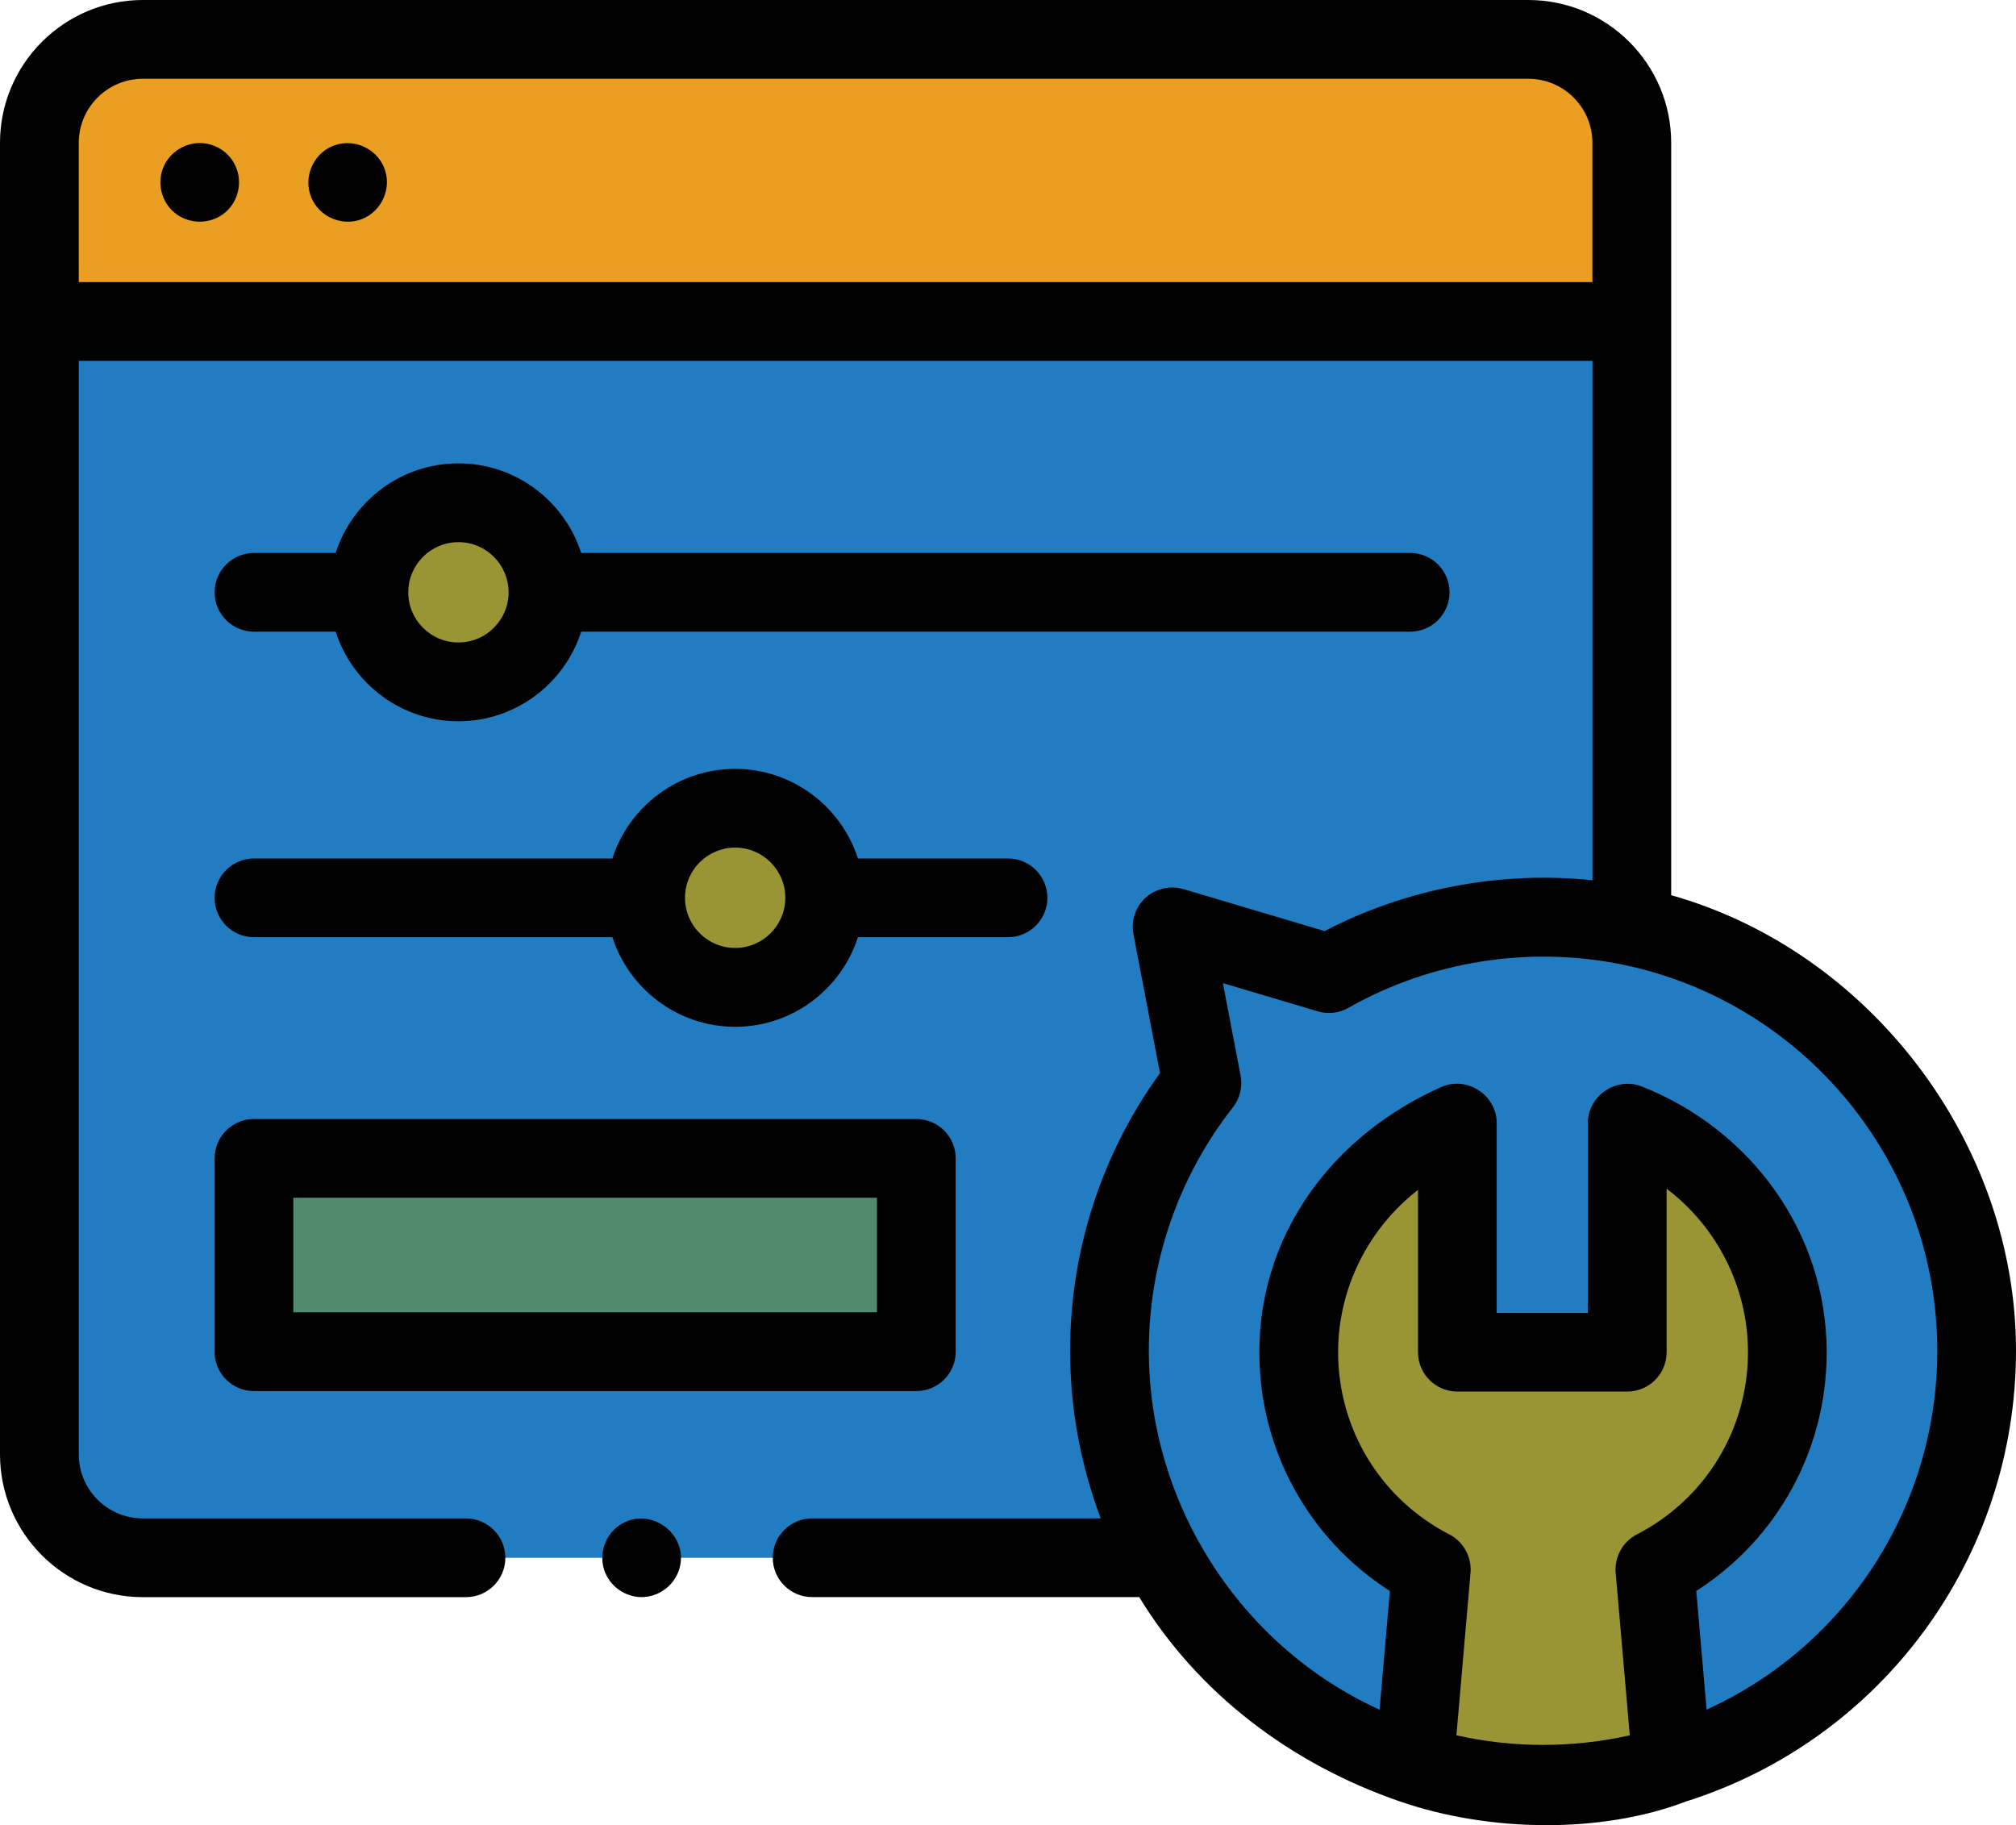 <?xml version="1.0" encoding="UTF-8"?>
<svg id="Layer_2" data-name="Layer 2" xmlns="http://www.w3.org/2000/svg" viewBox="0 0 365.71 331.08">
  <defs>
    <style>
      .cls-1 {
        fill: #217cc1;
      }

      .cls-2 {
        fill: #999535;
      }

      .cls-3 {
        fill: #010101;
      }

      .cls-4 {
        fill: #ea9f23;
      }

      .cls-5 {
        fill: #528b6e;
      }
    </style>
  </defs>
  <g id="Layer_1-2" data-name="Layer 1">
    <g>
      <g>
        <g>
          <path class="cls-4" d="M296.02,25.91c0-10.36-8.4-18.77-18.77-18.77H25.91C15.54,7.14,7.14,15.54,7.14,25.91v32.41h288.88V25.91Z"/>
          <path class="cls-1" d="M147.32,282.57h63.47c-6.09-11.16-9.54-23.96-9.54-37.56,0-18.33,6.27-35.19,16.78-48.56l-5.41-28.32,28.47,8.46c11.46-6.51,24.7-10.24,38.82-10.24,5.52,0,10.91.57,16.11,1.66V58.32H7.14v205.49c0,10.36,8.4,18.76,18.76,18.76h121.41Z"/>
        </g>
        <path class="cls-1" d="M279.92,166.34c-14.12,0-27.37,3.72-38.82,10.23l-28.47-8.47,5.41,28.32c-10.51,13.37-16.78,30.24-16.78,48.57,0,36.75,25.21,67.63,59.29,76.25,12.64,3.21,26.09,3.21,38.74,0,34.08-8.62,59.29-39.5,59.29-76.25,0-43.45-35.21-78.66-78.66-78.66h0Z"/>
        <path class="cls-2" d="M259.65,284.68h0s-3.08,35.45-3.08,35.45c7.38,2.29,15.23,3.52,23.35,3.52s15.99-1.23,23.37-3.53l-3.08-35.43h-.01c14.28-7.36,24.04-22.24,24.04-39.42s-10.68-33.42-26.03-40.38l-3.02-1.19v41.57h-30.82v-41.59l-3.29,1.46c-15.06,7.08-25.49,22.39-25.49,40.13s9.78,32.05,24.05,39.4h0Z"/>
        <circle class="cls-2" cx="83.16" cy="107.44" r="16.25"/>
        <circle class="cls-2" cx="133.36" cy="162.86" r="16.25"/>
        <path class="cls-5" d="M46.07,210.12h120.17v35.07H46.07v-35.07Z"/>
      </g>
      <path class="cls-3" d="M42.83,30.36c-.35-.86-.88-1.66-1.54-2.32-.33-.33-.69-.63-1.09-.89-.39-.26-.8-.48-1.24-.66-.43-.18-.88-.31-1.34-.41-3.18-.64-6.47,1.04-7.85,3.96-1.38,2.92-.58,6.53,1.93,8.57,2.51,2.05,6.17,2.14,8.79.22,2.6-1.92,3.58-5.49,2.34-8.46Z"/>
      <path class="cls-3" d="M69.66,30.36c-1.48-3.6-5.74-5.36-9.33-3.87-3.6,1.49-5.35,5.73-3.86,9.33,1.48,3.59,5.74,5.36,9.33,3.86,3.58-1.5,5.36-5.72,3.86-9.32Z"/>
      <path class="cls-3" d="M303.16,162.4V25.91C303.16,11.62,291.54,0,277.25,0H25.91C11.62,0,0,11.62,0,25.91v237.89c0,14.29,11.62,25.91,25.91,25.91h58.62c3.95,0,7.14-3.2,7.14-7.14s-3.2-7.14-7.14-7.14H25.91c-6.41,0-11.62-5.21-11.62-11.62V65.46h274.59v94.21c-16.66-1.73-33.73,1.48-48.59,9.22l-25.63-7.62c-2.35-.7-5.01-.09-6.83,1.55-1.85,1.67-2.69,4.19-2.22,6.64l4.82,25.2c-10.61,14.59-16.31,32.3-16.31,50.34,0,10.36,1.9,20.73,5.56,30.42h-52.36c-3.94,0-7.14,3.2-7.14,7.14s3.2,7.14,7.14,7.14h59.34c10.55,17.31,27.31,30.19,47.32,37.08,16.23,5.59,36.54,5.85,51.85,0,35.5-11.2,59.88-44.14,59.88-81.8s-26.5-72.43-62.55-82.6h0ZM14.29,25.91c0-6.41,5.21-11.62,11.62-11.62h251.34c6.41,0,11.62,5.21,11.62,11.62v25.26H14.29v-25.26ZM296.92,278.34c-2.65,1.36-4.19,4.33-3.8,7.28l2.53,29.15c-10.31,2.32-21.14,2.32-31.45,0l2.53-29.18c.38-2.95-1.17-5.9-3.81-7.26-12.45-6.42-20.18-19.08-20.18-33.05,0-11.61,5.5-22.48,14.49-29.44v29.44c0,3.94,3.2,7.14,7.14,7.14h30.82c3.95,0,7.14-3.2,7.14-7.14v-29.66c9.15,6.94,14.76,17.89,14.76,29.66,0,13.98-7.73,26.65-20.17,33.06ZM309.58,310.09l-1.87-21.5c14.71-9.42,23.66-25.6,23.66-43.31,0-21.62-13.71-40.39-33.57-48.21-4.6-1.81-9.76,1.7-9.76,6.65v34.43h-16.53v-34.45c0-5.07-5.41-8.59-10.04-6.53-19.39,8.61-33.02,26.33-33.02,48.12,0,17.7,8.96,33.88,23.68,43.31l-1.87,21.52c-25.28-11.48-41.86-37.37-41.86-65.1,0-15.97,5.38-31.59,15.25-44.15,1.26-1.6,1.78-3.75,1.4-5.76l-3.21-16.78,17.21,5.12c1.86.56,3.87.32,5.57-.64,14.95-8.5,32.87-11.3,49.71-7.84,32.55,6.69,57.1,35.56,57.1,70.05,0,28.45-16.69,53.67-41.85,65.09h0Z"/>
      <path class="cls-3" d="M46.07,114.58h14.82c3.03,9.41,11.86,16.25,22.27,16.25s19.24-6.83,22.27-16.25h150.38c3.95,0,7.14-3.2,7.14-7.14s-3.2-7.14-7.14-7.14H105.43c-3.03-9.41-11.86-16.25-22.27-16.25s-19.24,6.83-22.27,16.25h-14.82c-3.94,0-7.14,3.2-7.14,7.14s3.2,7.14,7.14,7.14h0ZM83.16,98.34c5.02,0,9.1,4.08,9.1,9.1s-4.08,9.1-9.1,9.1-9.1-4.08-9.1-9.1,4.08-9.1,9.1-9.1Z"/>
      <path class="cls-3" d="M46.07,170h65.02c3.03,9.41,11.86,16.25,22.27,16.25s19.24-6.83,22.27-16.25h27.23c3.94,0,7.14-3.2,7.14-7.14s-3.2-7.14-7.14-7.14h-27.23c-3.03-9.41-11.86-16.25-22.27-16.25s-19.24,6.83-22.27,16.25H46.07c-3.94,0-7.14,3.2-7.14,7.14s3.2,7.14,7.14,7.14ZM133.36,153.75c5.02,0,9.1,4.08,9.1,9.1s-4.08,9.1-9.1,9.1-9.1-4.08-9.1-9.1,4.08-9.1,9.1-9.1Z"/>
      <path class="cls-3" d="M38.92,245.19c0,3.94,3.2,7.14,7.14,7.14h120.17c3.94,0,7.14-3.2,7.14-7.14v-35.07c0-3.94-3.2-7.14-7.14-7.14H46.07c-3.94,0-7.14,3.2-7.14,7.14v35.07ZM53.21,217.26h105.88v20.78H53.21v-20.78Z"/>
      <path class="cls-3" d="M109.8,285.29c1.15,2.81,4.1,4.63,7.12,4.39,2.98-.23,5.55-2.33,6.35-5.22,1.69-6.08-5.13-11.26-10.55-8.02-2.99,1.79-4.27,5.63-2.93,8.85h0Z"/>
    </g>
  </g>
</svg>
